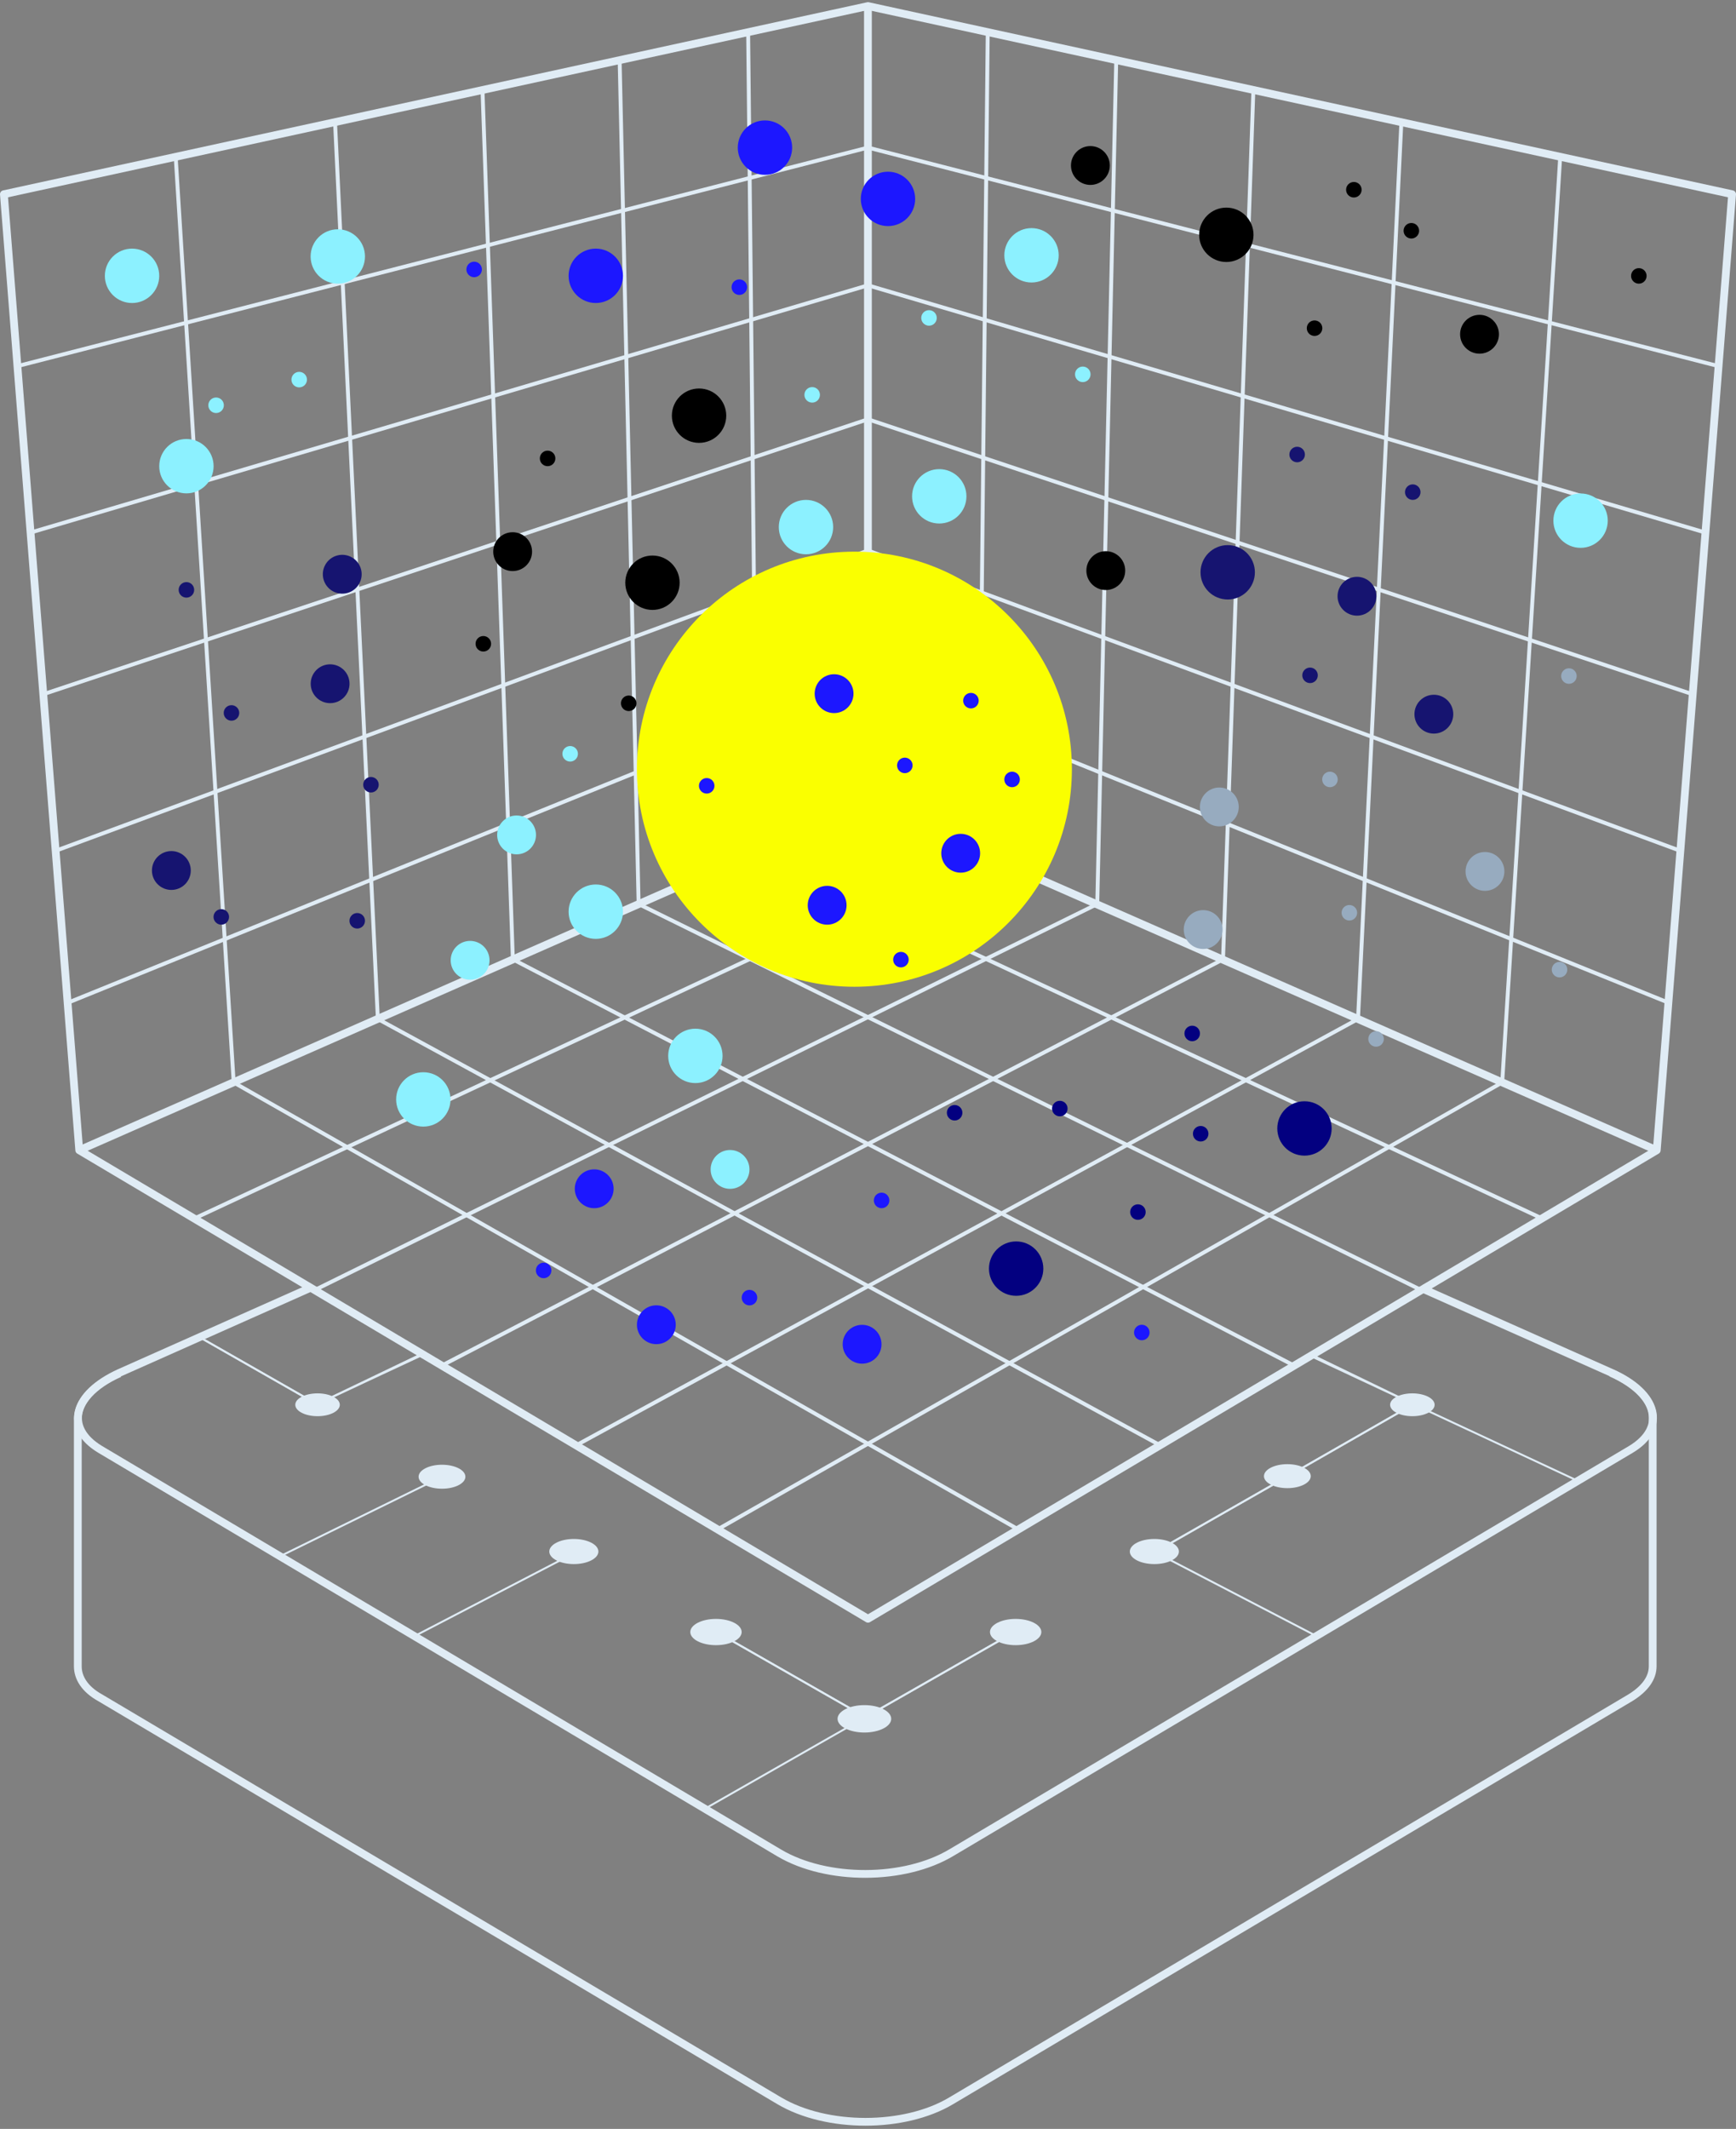 <svg width="447" height="548" viewBox="0 0 447 548" fill="none" xmlns="http://www.w3.org/2000/svg">
<rect x="0" y="0" width="447" height="548" fill="#808080" stroke="none"/>
<path d="M414.816 353.373C421.724 356.459 425.546 360.722 425.546 364.837V428.919C425.546 431.859 423.635 434.651 419.813 437.003L244.91 540.769C232.858 547.971 212.869 547.971 200.67 540.769L25.767 437.003C21.799 434.798 20.035 431.859 20.035 428.919V364.984C20.182 360.869 23.857 356.606 30.765 353.52" stroke="#E0ECF5" stroke-width="2" stroke-miterlimit="10"/>
<path d="M79.717 331.588L30.765 353.372C18.859 358.81 16.508 367.482 25.767 373.067L200.67 476.98C212.869 484.182 232.858 484.182 245.058 476.833L419.961 373.067C429.22 367.482 426.868 358.663 414.963 353.372L366.011 331.588" stroke="#E0ECF5" stroke-width="2" stroke-miterlimit="10"/>
<path d="M222.57 445.968C226.385 445.968 229.477 444.388 229.477 442.44C229.477 440.492 226.385 438.913 222.57 438.913C218.754 438.913 215.662 440.492 215.662 442.44C215.662 444.388 218.754 445.968 222.57 445.968Z" fill="#E0ECF5"/>
<path d="M184.356 423.481C188.008 423.481 190.97 421.967 190.97 420.1C190.97 418.233 188.008 416.72 184.356 416.72C180.703 416.72 177.742 418.233 177.742 420.1C177.742 421.967 180.703 423.481 184.356 423.481Z" fill="#E0ECF5"/>
<path d="M147.758 402.61C151.248 402.61 154.078 401.163 154.078 399.377C154.078 397.591 151.248 396.143 147.758 396.143C144.267 396.143 141.438 397.591 141.438 399.377C141.438 401.163 144.267 402.61 147.758 402.61Z" fill="#E0ECF5"/>
<path d="M113.807 383.208C117.135 383.208 119.833 381.826 119.833 380.122C119.833 378.417 117.135 377.035 113.807 377.035C110.479 377.035 107.781 378.417 107.781 380.122C107.781 381.826 110.479 383.208 113.807 383.208Z" fill="#E0ECF5"/>
<path d="M81.765 364.542C84.931 364.542 87.497 363.226 87.497 361.602C87.497 359.979 84.931 358.663 81.765 358.663C78.599 358.663 76.033 359.979 76.033 361.602C76.033 363.226 78.599 364.542 81.765 364.542Z" fill="#E0ECF5"/>
<path d="M261.519 423.481C265.172 423.481 268.133 421.967 268.133 420.1C268.133 418.233 265.172 416.72 261.519 416.72C257.866 416.72 254.905 418.233 254.905 420.1C254.905 421.967 257.866 423.481 261.519 423.481Z" fill="#E0ECF5"/>
<path d="M297.234 402.61C300.724 402.61 303.554 401.163 303.554 399.377C303.554 397.591 300.724 396.143 297.234 396.143C293.743 396.143 290.914 397.591 290.914 399.377C290.914 401.163 293.743 402.61 297.234 402.61Z" fill="#E0ECF5"/>
<path d="M331.48 383.061C334.808 383.061 337.506 381.679 337.506 379.974C337.506 378.27 334.808 376.888 331.48 376.888C328.152 376.888 325.454 378.27 325.454 379.974C325.454 381.679 328.152 383.061 331.48 383.061Z" fill="#E0ECF5"/>
<path d="M363.668 364.542C366.834 364.542 369.4 363.226 369.4 361.602C369.4 359.979 366.834 358.663 363.668 358.663C360.502 358.663 357.936 359.979 357.936 361.602C357.936 363.226 360.502 364.542 363.668 364.542Z" fill="#E0ECF5"/>
<path d="M108.837 348.73L81.619 361.453" stroke="#E0ECF5" stroke-width="0.5" stroke-miterlimit="10"/>
<path d="M51.488 344.257L81.619 361.453L108.61 348.503" stroke="#E0ECF5" stroke-width="0.5" stroke-miterlimit="10"/>
<path d="M148.346 399.52L107.339 420.831L148.346 399.52Z" stroke="#E0ECF5" stroke-width="0.5" stroke-miterlimit="10"/>
<path d="M222.864 441.997L182.151 465.219L222.864 441.997ZM222.864 441.997L184.503 420.097" stroke="#E0ECF5" stroke-width="0.5" stroke-miterlimit="10"/>
<path d="M261.224 420.097L222.863 441.997" stroke="#E0ECF5" stroke-width="0.5" stroke-miterlimit="10"/>
<path d="M331.626 379.973L297.38 399.521L338.387 420.833L297.38 399.521" stroke="#E0ECF5" stroke-width="0.5" stroke-miterlimit="10"/>
<path d="M363.962 361.453L405.557 380.854L363.962 361.453ZM363.962 361.453L331.627 379.972" stroke="#E0ECF5" stroke-width="0.5" stroke-miterlimit="10"/>
<path d="M81.618 361.454L51.488 344.257L30.764 353.517" stroke="#E0ECF5" stroke-width="0.5" stroke-miterlimit="10"/>
<path d="M114.099 379.973L72.799 400.256L114.099 379.973Z" stroke="#E0ECF5" stroke-width="0.5" stroke-miterlimit="10"/>
<path d="M184.503 420.097L222.864 441.997L261.226 420.097" stroke="#E0ECF5" stroke-width="0.5" stroke-miterlimit="10"/>
<path d="M297.38 399.521L331.626 379.973" stroke="#E0ECF5" stroke-width="0.5" stroke-miterlimit="10"/>
<path d="M331.626 379.972L363.961 361.453L336.797 348.73" stroke="#E0ECF5" stroke-width="0.5" stroke-miterlimit="10"/>
<path d="M337.708 348.73L363.962 361.453" stroke="#E0ECF5" stroke-width="0.5" stroke-miterlimit="10"/>
<path d="M20.402 296.084L223.5 416.686L426.598 296.084L446 49.994L223.5 1.558L1 49.994L20.402 296.084Z" stroke="#E0ECF5" stroke-width="2" stroke-miterlimit="10" stroke-linejoin="round"/>
<path d="M17.454 258.116L223.483 174.643" stroke="#E0ECF5" stroke-miterlimit="10"/>
<path d="M14.248 219.032L223.487 141.702" stroke="#E0ECF5" stroke-miterlimit="10"/>
<path d="M11.172 178.691L223.482 107.921" stroke="#E0ECF5" stroke-miterlimit="10"/>
<path d="M7.827 137.095L223.487 73.444" stroke="#E0ECF5" stroke-miterlimit="10"/>
<path d="M4.474 94.243L223.484 37.99" stroke="#E0ECF5" stroke-miterlimit="10"/>
<path d="M192.635 8.258L194.869 219.312" stroke="#E0ECF5" stroke-miterlimit="10"/>
<path d="M159.55 15.517L164.436 232.713" stroke="#E0ECF5" stroke-miterlimit="10"/>
<path d="M124.238 23.193L132.055 246.949" stroke="#E0ECF5" stroke-miterlimit="10"/>
<path d="M86.268 31.429L97.295 262.305" stroke="#E0ECF5" stroke-miterlimit="10"/>
<path d="M45.236 40.363L60.172 278.637" stroke="#E0ECF5" stroke-miterlimit="10"/>
<path d="M429.652 258.116L223.483 174.643" stroke="#E0ECF5" stroke-miterlimit="10"/>
<path d="M432.723 219.032L223.483 141.702" stroke="#E0ECF5" stroke-miterlimit="10"/>
<path d="M435.793 178.691L223.483 107.921" stroke="#E0ECF5" stroke-miterlimit="10"/>
<path d="M439.144 137.095L223.483 73.444" stroke="#E0ECF5" stroke-miterlimit="10"/>
<path d="M442.493 94.243L223.483 37.99" stroke="#E0ECF5" stroke-miterlimit="10"/>
<path d="M254.332 8.258L252.099 219.312" stroke="#E0ECF5" stroke-miterlimit="10"/>
<path d="M287.416 15.517L282.531 232.713" stroke="#E0ECF5" stroke-miterlimit="10"/>
<path d="M322.729 23.193L314.913 246.949" stroke="#E0ECF5" stroke-miterlimit="10"/>
<path d="M360.838 31.429L349.671 262.305" stroke="#E0ECF5" stroke-miterlimit="10"/>
<path d="M401.737 40.363L386.802 278.637" stroke="#E0ECF5" stroke-miterlimit="10"/>
<path d="M60.166 278.636L262.147 393.655" stroke="#E0ECF5" stroke-miterlimit="10"/>
<path d="M97.298 262.305L298.72 372.019" stroke="#E0ECF5" stroke-miterlimit="10"/>
<path d="M132.056 246.95L333.199 351.5" stroke="#E0ECF5" stroke-miterlimit="10"/>
<path d="M164.438 232.712L366 332.097" stroke="#E0ECF5" stroke-miterlimit="10"/>
<path d="M194.871 219.313L397.131 313.673" stroke="#E0ECF5" stroke-miterlimit="10"/>
<path d="M386.799 278.636L184.818 393.655" stroke="#E0ECF5" stroke-miterlimit="10"/>
<path d="M349.672 262.305L148.389 372.019" stroke="#E0ECF5" stroke-miterlimit="10"/>
<path d="M314.914 246.95L113.771 351.5" stroke="#E0ECF5" stroke-miterlimit="10"/>
<path d="M282.526 232.712L80.964 332.097" stroke="#E0ECF5" stroke-miterlimit="10"/>
<path d="M252.098 219.313L49.977 313.673" stroke="#E0ECF5" stroke-miterlimit="10"/>
<path d="M223.484 206.889L426.581 296.084" stroke="#E0ECF5" stroke-width="2" stroke-miterlimit="10" stroke-linejoin="round"/>
<path d="M223.481 1.558V206.749L20.384 296.084" stroke="#E0ECF5" stroke-width="2" stroke-miterlimit="10" stroke-linejoin="round"/>
<g style="mix-blend-mode:multiply">
<circle cx="220" cy="198" r="56" fill="#FAFF00"/>
</g>
<circle cx="77.04" cy="97.719" r="2" fill="#8CF1FF"/>
<circle cx="337.322" cy="173.835" r="2" fill="#161470"/>
<circle cx="146.81" cy="194.035" r="2" fill="#8CF1FF"/>
<circle cx="239.208" cy="81.838" r="2" fill="#8CF1FF"/>
<circle cx="293" cy="312" r="2" fill="#030080"/>
<circle cx="306.98" cy="266.021" r="2" fill="#030080"/>
<circle cx="227" cy="309" r="2" fill="#1C17FF"/>
<circle cx="272.888" cy="285.354" r="2" fill="#030080"/>
<circle cx="294" cy="343" r="2" fill="#1C17FF"/>
<circle cx="192.98" cy="334.021" r="2" fill="#1C17FF"/>
<circle cx="245.806" cy="286.433" r="2" fill="#030080"/>
<circle cx="309.164" cy="291.833" r="2" fill="#030080"/>
<circle cx="278.804" cy="96.358" r="2" fill="#8CF1FF"/>
<circle cx="421.98" cy="71.02" r="2" fill="black"/>
<circle cx="403.98" cy="174.021" r="2" fill="#97ABBF"/>
<circle cx="209.126" cy="101.638" r="2" fill="#8CF1FF"/>
<circle cx="181.968" cy="202.275" r="2" fill="#1C17FF"/>
<circle cx="232.98" cy="197.021" r="2" fill="#1C17FF"/>
<circle cx="190.37" cy="73.918" r="2" fill="#1C17FF"/>
<circle cx="260.603" cy="200.635" r="2" fill="#1C17FF"/>
<circle cx="250.006" cy="180.356" r="2" fill="#1C17FF"/>
<circle cx="231.98" cy="247.021" r="2" fill="#1C17FF"/>
<circle cx="59.603" cy="183.517" r="2" fill="#161470"/>
<circle cx="48" cy="151.838" r="2" fill="#161470"/>
<circle cx="95.519" cy="201.996" r="2" fill="#161470"/>
<circle cx="56.98" cy="236.021" r="2" fill="#161470"/>
<circle cx="91.981" cy="237.021" r="2" fill="#161470"/>
<circle cx="122.089" cy="69.359" r="2" fill="#1C17FF"/>
<circle cx="141" cy="118" r="2" fill="black"/>
<circle cx="161.885" cy="181.035" r="2" fill="black"/>
<circle cx="347.446" cy="234.954" r="2" fill="#97ABBF"/>
<circle cx="354.32" cy="267.434" r="2" fill="#97ABBF"/>
<circle cx="401.562" cy="249.593" r="2" fill="#97ABBF"/>
<circle cx="342.446" cy="200.635" r="2" fill="#97ABBF"/>
<circle cx="124.45" cy="165.717" r="2" fill="black"/>
<circle cx="139.98" cy="327.021" r="2" fill="#1C17FF"/>
<circle cx="338.481" cy="84.478" r="2" fill="black"/>
<circle cx="348.602" cy="48.84" r="2" fill="black"/>
<circle cx="334" cy="117" r="2" fill="#161470"/>
<circle cx="55.639" cy="104.318" r="2" fill="#8CF1FF"/>
<circle cx="363.766" cy="126.68" r="2" fill="#161470"/>
<circle cx="363.406" cy="59.399" r="2" fill="black"/>
<circle cx="153.407" cy="234.674" r="7" fill="#8CF1FF"/>
<circle cx="179.051" cy="271.794" r="7" fill="#8CF1FF"/>
<circle cx="316.121" cy="147.316" r="7" fill="#161470"/>
<circle cx="86.981" cy="66.02" r="7" fill="#8CF1FF"/>
<circle cx="34" cy="71" r="7" fill="#8CF1FF"/>
<circle cx="48" cy="120" r="7" fill="#8CF1FF"/>
<circle cx="109" cy="283" r="7" fill="#8CF1FF"/>
<circle cx="406.98" cy="134.021" r="7" fill="#8CF1FF"/>
<circle cx="241.848" cy="127.757" r="7" fill="#8CF1FF"/>
<circle cx="207.529" cy="135.677" r="7" fill="#8CF1FF"/>
<circle cx="261.645" cy="326.552" r="7" fill="#030080"/>
<circle cx="265.603" cy="65.719" r="7" fill="#8CF1FF"/>
<circle cx="228.646" cy="51.199" r="7" fill="#1C17FF"/>
<circle cx="196.968" cy="38" r="7" fill="#1C17FF"/>
<circle cx="153.407" cy="70.998" r="7" fill="#1C17FF"/>
<circle cx="335.885" cy="290.473" r="7" fill="#030080"/>
<circle cx="180" cy="107" r="7" fill="black"/>
<circle cx="168" cy="150" r="7" fill="black"/>
<circle cx="315.767" cy="60.44" r="7" fill="black"/>
<circle cx="284.728" cy="146.877" r="5" fill="black"/>
<circle cx="313.963" cy="207.715" r="5" fill="#97ABBF"/>
<circle cx="349.404" cy="153.477" r="5" fill="#161470"/>
<circle cx="121.047" cy="247.193" r="5" fill="#8CF1FF"/>
<circle cx="133.012" cy="214.915" r="5" fill="#8CF1FF"/>
<circle cx="221.98" cy="346.021" r="5" fill="#1C17FF"/>
<circle cx="187.98" cy="301.021" r="5" fill="#8CF1FF"/>
<circle cx="214.765" cy="178.556" r="5" fill="#1C17FF"/>
<circle cx="212.98" cy="233.021" r="5" fill="#1C17FF"/>
<circle cx="247.367" cy="219.634" r="5" fill="#1C17FF"/>
<circle cx="153" cy="306" r="5" fill="#1C17FF"/>
<circle cx="85" cy="176" r="5" fill="#161470"/>
<circle cx="44.124" cy="224.075" r="5" fill="#161470"/>
<circle cx="132" cy="142" r="5" fill="black"/>
<circle r="5" transform="matrix(0.966 -0.259 0.259 0.966 88.124 147.814)" fill="#161470"/>
<circle cx="309.802" cy="239.273" r="5" fill="#97ABBF"/>
<circle cx="369.202" cy="183.835" r="5" fill="#161470"/>
<circle cx="382.361" cy="224.313" r="5" fill="#97ABBF"/>
<circle cx="169" cy="341" r="5" fill="#1C17FF"/>
<circle cx="280.762" cy="42.6" r="5" fill="black"/>
<circle cx="380.959" cy="86.039" r="5" fill="black"/>
</svg>
